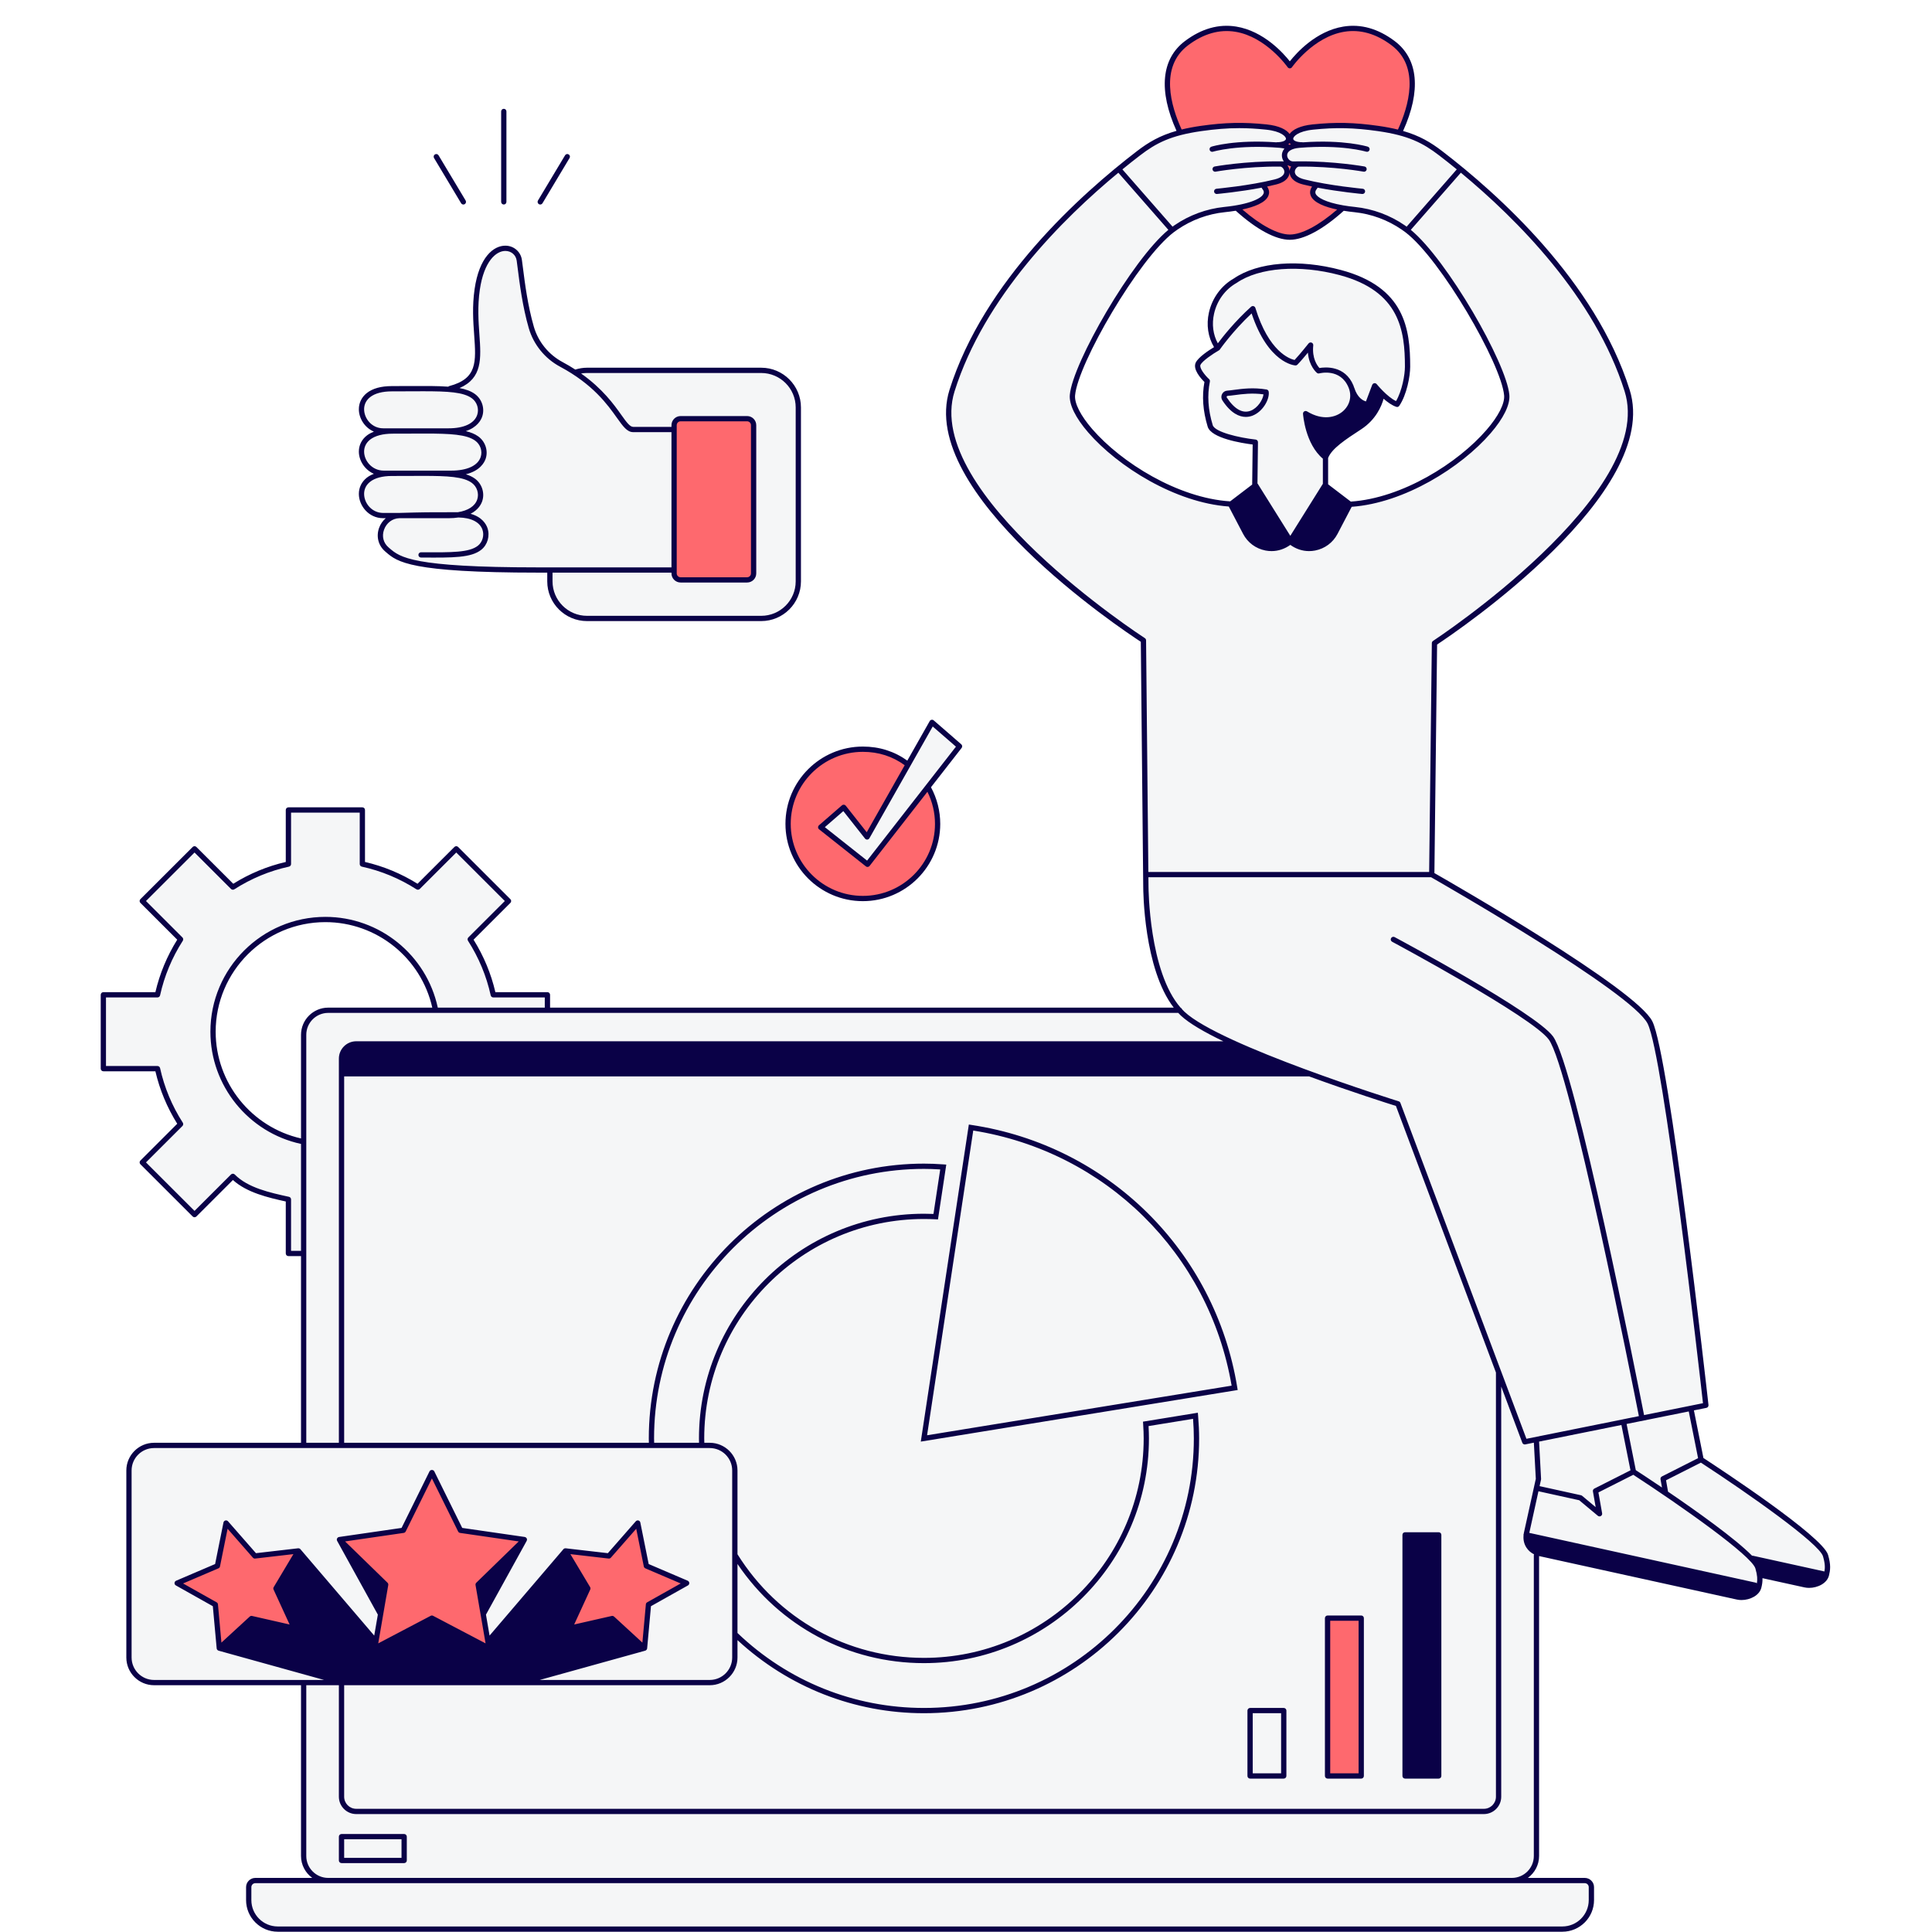 <svg xmlns="http://www.w3.org/2000/svg" xmlns:xlink="http://www.w3.org/1999/xlink" width="400" zoomAndPan="magnify"
    viewBox="0 0 300 300" height="400" preserveAspectRatio="xMidYMid meet" version="1.0">
    <defs>
        <clipPath id="db51d98557">
            <path d="M 16 19 L 284.797 19 L 284.797 300 L 16 300 Z M 16 19 " clip-rule="nonzero" />
        </clipPath>
        <clipPath id="38d3b4efd3">
            <path d="M 15.547 4 L 284.797 4 L 284.797 300 L 15.547 300 Z M 15.547 4 "
                clip-rule="nonzero" />
        </clipPath>
    </defs>
    <rect x="-30" width="360" fill="#ffffff00" y="-30" height="360" fill-opacity="1" />
    <rect x="-30" width="360" fill="#ffffff00" y="-30" height="360" fill-opacity="1" />
    <g clip-path="url(#db51d98557)">
        <path fill="#f5f6f7"
            d="M 283.945 241.973 L 282.434 240.121 C 282.434 240.121 277.023 235.594 276.598 235.277 C 276.176 234.957 269.746 230.402 269.746 230.402 L 264.336 226.773 L 262.594 218.676 L 264.887 218.215 C 264.887 218.215 258.848 164.07 256.215 158.777 C 253.641 153.613 222.32 135.809 222.32 135.809 L 222.746 99.863 C 222.746 99.863 232.238 93.668 240.617 85.426 L 240.695 85.508 C 240.695 85.508 245.195 81.48 249.402 75.004 C 250.785 72.875 251.754 70.879 252.34 68.898 C 253.273 66.059 253.488 63.27 252.664 60.648 C 252.578 60.379 252.484 60.109 252.391 59.84 C 252.078 58.609 251.648 57.328 251.094 55.98 C 250.273 53.969 248.969 51.684 247.512 49.422 C 244.871 45.023 241.711 40.953 238.426 37.312 C 236.852 35.469 230.137 27.793 224.859 24.469 C 219.602 20.793 218.434 20.27 213.465 19.742 C 210.02 19.379 205.574 19.219 202.742 19.914 C 202.609 19.945 202.477 19.977 202.352 20.012 C 202.312 20.023 202.277 20.035 202.242 20.047 C 202.094 20.094 201.949 20.141 201.82 20.191 C 201.133 20.449 200.598 20.777 200.281 21.199 C 198.727 19.113 191.926 19.23 187.098 19.742 C 182.129 20.27 180.961 20.793 175.703 24.469 C 172.754 26.48 168.98 30.129 166.109 33.09 C 161.07 38.062 155.949 44.109 152.129 50.887 C 151.051 52.66 150.109 54.406 149.469 55.98 C 149.07 56.953 148.738 57.887 148.465 58.793 C 148.242 59.406 148.027 60.023 147.832 60.648 C 146.672 64.332 147.551 68.328 149.602 72.309 C 149.918 72.93 150.273 73.559 150.664 74.199 C 150.781 74.395 150.902 74.59 151.027 74.785 C 151.074 74.859 151.113 74.93 151.16 75.004 C 151.184 75.035 151.203 75.066 151.227 75.098 C 151.445 75.441 151.672 75.781 151.906 76.121 C 155.883 81.938 159.867 85.508 159.867 85.508 L 159.965 85.402 C 168.25 93.445 177.551 99.434 177.551 99.434 L 177.93 137.684 C 177.93 137.684 177.93 151.152 183.129 156.875 L 85.004 156.875 L 85.004 154.473 L 76.594 154.473 C 75.91 151.359 74.68 148.457 73.012 145.855 L 78.965 139.91 L 70.848 131.805 L 64.895 137.75 C 62.289 136.082 59.383 134.852 56.27 134.172 L 56.27 125.773 L 44.785 125.773 L 44.785 134.172 C 41.668 134.852 38.766 136.082 36.16 137.75 L 30.207 131.805 L 22.09 139.91 L 28.043 145.855 C 26.375 148.457 25.141 151.359 24.457 154.473 L 16.051 154.473 L 16.051 165.938 L 24.457 165.938 C 25.141 169.051 26.375 171.953 28.043 174.551 L 22.086 180.496 L 30.207 188.605 L 36.16 182.66 C 38.258 184.785 41.668 185.559 44.785 186.238 L 44.785 194.637 L 47.148 194.637 L 47.148 224.441 L 24.09 224.441 C 21.844 224.441 20.027 226.258 20.027 228.5 L 20.027 257.211 C 20.027 259.453 21.844 261.27 24.09 261.27 L 47.148 261.27 L 47.148 287.547 C 47.148 290.012 49.148 292.008 51.617 292.008 L 234.113 292.008 C 236.578 292.008 238.578 290.012 238.578 287.547 L 238.578 241.332 L 248.34 243.473 L 267.957 247.578 C 267.957 247.578 271.531 247.855 272.535 247.312 C 273.539 246.77 273.492 244.812 273.492 244.812 C 273.492 244.812 279.684 245.961 281.262 246.152 C 284.707 245.426 283.945 241.973 283.945 241.973 Z M 51.617 156.875 C 49.148 156.875 47.148 158.871 47.148 161.336 L 47.148 177.293 C 39.141 175.719 33.078 168.66 33.078 160.203 C 33.078 150.598 40.906 142.781 50.527 142.781 C 59.004 142.781 66.082 148.855 67.645 156.875 Z M 205.754 75.352 L 205.824 70.422 C 205.824 70.422 209.23 67.375 210.699 66.723 C 212.172 66.07 214.223 63.734 214.641 61.176 C 215.547 62.32 216.906 62.785 216.906 62.785 C 216.906 62.785 219.172 60.492 218.422 53.656 C 217.668 46.824 214.402 44.16 207.707 42.199 C 201.008 40.242 193.105 41.672 190.062 44.953 C 187.016 48.238 187.906 52.156 188.852 53.676 C 188.324 54.926 186.199 55.688 186.145 56.609 C 186.09 57.535 187.125 58.676 187.125 58.676 C 187.125 58.676 186.637 65.039 188.215 66.613 C 189.793 68.191 194.855 68.68 194.855 68.68 L 194.984 75.383 L 191.398 78.074 C 191.398 78.074 184.457 79.23 175.039 72.16 C 165.945 65.148 166.621 60.711 166.621 60.711 C 166.621 60.711 169.32 52.305 175.336 43.582 C 181.355 34.859 187.125 32.957 187.125 32.957 L 192.172 32.426 C 192.172 32.426 195.852 36.773 199.629 36.773 C 203.406 36.773 208.305 32.305 208.305 32.305 C 208.305 32.305 213.531 32.469 216.742 34.535 C 219.957 36.602 225.398 43.941 225.398 43.941 C 225.398 43.941 233.73 56.34 233.977 61.883 C 233.895 64.711 230.246 68.082 226.055 71.617 C 221.859 75.152 216.184 78.051 209.629 78.316 C 205.754 75.352 205.754 75.352 205.754 75.352 Z M 149.238 115.805 L 144.887 112.023 L 134.629 130.129 L 130.93 125.445 L 127.301 128.598 L 134.699 134.453 Z M 58.824 66.914 C 58.824 66.914 56.176 67.727 56.176 70.617 C 56.176 72.195 58.918 73.484 58.918 73.484 C 58.918 73.484 56.355 73.957 56.355 77.188 C 56.355 80.418 60.789 80.352 60.789 80.352 C 60.789 80.352 59.125 81.055 59.125 83.727 C 59.125 86.398 64.789 87.977 68.469 87.977 C 71.492 87.977 81.816 88.359 85.406 88.496 L 85.387 88.656 L 85.387 90.277 C 85.387 93.457 87.969 96.035 91.152 96.035 L 118.199 96.035 C 121.383 96.035 123.961 93.457 123.961 90.277 L 123.961 63.266 C 123.961 60.086 121.383 57.508 118.199 57.508 L 91.152 57.508 C 90.492 57.508 89.855 57.617 89.266 57.824 L 89.262 57.828 C 88.617 57.402 87.914 56.984 87.148 56.574 C 84.895 55.367 83.215 53.301 82.504 50.848 C 81.324 46.777 80.914 42.359 80.633 40.41 C 80.25 37.715 75.254 37.02 74.102 44.945 C 72.949 52.875 76.871 58.605 69.871 60.344 C 65.453 60.344 59.066 60.535 59.066 60.535 C 59.066 60.535 56.133 60.648 56.133 64.23 C 56.133 65.641 58.824 66.914 58.824 66.914 Z M 243.312 299.352 L 42.137 299.352 C 40.09 299.352 38.43 297.695 38.43 295.652 L 38.43 293.234 C 38.43 292.559 38.98 292.008 39.656 292.008 L 245.219 292.008 C 246.211 292.008 247.02 292.816 247.02 293.809 L 247.02 295.652 C 247.02 297.695 245.359 299.352 243.312 299.352 Z M 243.312 299.352 "
            fill-opacity="1" fill-rule="nonzero" />
    </g>
    <path fill="#fe696e"
        d="M 183.246 20.555 C 180.695 15.145 180.199 9.73 184.262 6.688 C 193.203 -0.008 200.281 10.207 200.281 10.207 C 200.281 10.207 207.359 -0.008 216.301 6.688 C 220.371 9.738 219.867 15.176 217.297 20.598 C 216.414 20.383 214.973 20.09 212.75 19.789 C 208.379 19.203 201.258 19.211 200.281 21.199 C 198.504 19.418 194.188 19.117 186.473 19.957 C 185.105 20.102 184.059 20.316 183.246 20.555 Z M 204.484 30.914 C 202.867 29.738 204.711 28.527 204.711 28.527 C 204.711 28.527 203.785 28.445 203.152 28.422 C 202.52 28.398 200.684 27.902 200.738 27.004 C 200.898 25.59 200.082 25.246 200.082 25.246 C 200.082 25.246 199.648 25.32 198.641 25.457 C 201.062 27.172 198.848 27.973 195.883 28.699 C 196.965 29.426 196.164 30.781 194.156 31.789 C 193.562 32.086 192.863 32.285 192.172 32.426 C 195.129 35.09 198.113 36.828 200.281 36.828 C 202.488 36.828 205.535 35.031 208.547 32.285 C 207.266 32.055 205.461 31.621 204.484 30.914 Z M 200.223 21.867 C 200.012 21.867 199.844 22.07 199.844 22.324 C 199.844 22.578 200.012 22.781 200.223 22.781 C 200.43 22.781 200.598 22.578 200.598 22.324 C 200.598 22.07 200.43 21.867 200.223 21.867 Z M 144.094 122.23 C 145.047 123.914 145.59 125.859 145.59 127.93 C 145.59 134.332 140.395 139.523 133.984 139.523 C 127.57 139.523 122.375 134.332 122.375 127.93 C 122.375 121.527 127.57 116.336 133.984 116.336 C 136.672 116.336 139.051 117.172 141.02 118.707 L 134.641 129.961 L 131.008 125.359 L 127.441 128.457 L 134.707 134.211 L 144.07 122.207 Z M 67.066 228.645 L 71.504 237.625 L 81.426 239.066 L 74.246 246.055 L 75.941 255.926 L 67.066 251.266 L 58.191 255.926 L 59.887 246.055 L 52.707 239.066 L 62.629 237.625 Z M 100.371 243.156 L 99.031 236.496 L 94.551 241.609 L 87.793 240.82 L 91.281 246.656 L 88.445 252.832 L 95.078 251.324 L 100.082 255.926 L 100.695 249.16 L 106.625 245.828 Z M 33.762 243.156 L 35.102 236.496 L 39.578 241.609 L 46.336 240.82 L 42.852 246.656 L 45.688 252.832 L 39.055 251.324 L 34.051 255.926 L 33.438 249.16 L 27.508 245.828 Z M 206.145 275.77 L 211.371 275.77 L 211.371 251.266 L 206.145 251.266 Z M 115.953 90.047 L 105.742 90.047 C 105.152 90.047 104.676 89.566 104.676 88.977 L 104.676 66.082 C 104.676 65.492 105.152 65.016 105.742 65.016 L 115.953 65.016 C 116.543 65.016 117.02 65.492 117.02 66.082 L 117.02 88.977 C 117.02 89.566 116.543 90.047 115.953 90.047 Z M 115.953 90.047 "
        fill-opacity="1" fill-rule="nonzero" />
    <g clip-path="url(#38d3b4efd3)">
        <path fill="#0a0147"
            d="M 133.984 139.93 C 140.609 139.93 146 134.547 146 127.93 C 146 125.941 145.5 123.98 144.562 122.242 L 149.32 116.141 C 149.457 115.969 149.43 115.723 149.27 115.578 L 144.992 111.863 C 144.898 111.781 144.773 111.746 144.652 111.77 C 144.531 111.789 144.426 111.863 144.367 111.969 L 140.887 118.109 C 138.879 116.668 136.559 115.926 133.984 115.926 C 127.355 115.926 121.965 121.312 121.965 127.93 C 121.965 134.547 127.355 139.93 133.984 139.93 Z M 144.832 112.809 L 148.438 115.941 L 134.641 133.633 L 128.082 128.441 L 130.953 125.949 L 134.32 130.215 C 134.406 130.32 134.539 130.379 134.672 130.371 C 134.809 130.359 134.93 130.281 135 130.164 Z M 133.984 116.746 C 136.414 116.746 138.598 117.449 140.48 118.824 L 134.586 129.23 L 131.328 125.105 C 131.258 125.02 131.156 124.965 131.047 124.953 C 130.934 124.941 130.824 124.977 130.738 125.051 L 127.172 128.148 C 127.082 128.227 127.031 128.344 127.031 128.465 C 127.035 128.59 127.09 128.703 127.188 128.777 L 134.453 134.531 C 134.527 134.59 134.617 134.621 134.711 134.621 C 134.727 134.621 134.742 134.617 134.758 134.617 C 134.867 134.602 134.965 134.547 135.031 134.461 L 144.008 122.949 C 144.777 124.488 145.184 126.199 145.184 127.93 C 145.184 134.098 140.16 139.113 133.984 139.113 C 127.809 139.113 122.785 134.098 122.785 127.93 C 122.785 121.762 127.809 116.746 133.984 116.746 Z M 196.668 60.48 C 194.645 60.137 192.902 60.367 191.629 60.535 C 191.23 60.59 190.871 60.637 190.562 60.66 C 190.562 60.66 190.562 60.66 190.559 60.66 C 190.211 60.684 189.91 60.883 189.758 61.199 C 189.598 61.516 189.621 61.883 189.816 62.18 C 191.156 64.227 192.473 64.738 193.457 64.738 C 193.852 64.738 194.195 64.652 194.461 64.555 C 196.07 63.953 197.168 62.023 197.004 60.828 C 196.98 60.648 196.844 60.508 196.668 60.48 Z M 194.172 63.789 C 192.949 64.242 191.68 63.531 190.5 61.73 C 190.449 61.656 190.477 61.586 190.488 61.562 C 190.504 61.531 190.539 61.48 190.617 61.473 C 190.941 61.453 191.316 61.402 191.738 61.348 C 192.887 61.195 194.434 60.988 196.195 61.234 C 196.102 62.07 195.297 63.371 194.172 63.789 Z M 283.859 241.434 C 283.008 238.539 266.984 228.012 264.508 226.398 L 263.031 219.004 L 264.969 218.613 C 265.176 218.57 265.316 218.379 265.293 218.168 C 265.047 215.957 259.215 163.891 256.578 158.598 C 254.066 153.547 225.707 137.266 222.734 135.57 L 223.152 100.082 C 226.184 98.082 258.09 76.535 253.051 60.527 C 247.734 43.629 232.543 30.062 223.961 23.48 C 222.172 22.105 220.434 21.07 217.871 20.336 C 220.699 14.086 220.242 9.129 216.547 6.363 C 213.98 4.438 211.309 3.688 208.613 4.125 C 204.332 4.816 201.27 8.27 200.281 9.523 C 199.293 8.27 196.23 4.816 191.949 4.125 C 189.25 3.688 186.582 4.438 184.016 6.363 C 180.324 9.125 179.863 14.074 182.688 20.316 C 180.09 21.055 178.336 22.094 176.531 23.48 C 167.949 30.062 152.758 43.629 147.441 60.527 C 142.406 76.527 174.109 97.676 177.145 99.656 L 177.52 137.684 C 177.52 138.238 177.582 150.41 182.258 156.465 L 85.414 156.465 L 85.414 154.473 C 85.414 154.246 85.23 154.062 85.004 154.062 L 76.922 154.062 C 76.254 151.184 75.113 148.449 73.535 145.914 L 79.254 140.199 C 79.414 140.043 79.414 139.781 79.254 139.625 L 71.137 131.516 C 70.977 131.355 70.719 131.355 70.559 131.516 L 64.836 137.23 C 62.297 135.648 59.559 134.512 56.676 133.844 L 56.676 125.773 C 56.676 125.547 56.496 125.363 56.27 125.363 L 44.785 125.363 C 44.559 125.363 44.375 125.547 44.375 125.773 L 44.375 133.844 C 41.496 134.512 38.754 135.648 36.219 137.23 L 30.496 131.516 C 30.336 131.355 30.078 131.355 29.918 131.516 L 21.801 139.621 C 21.641 139.781 21.641 140.043 21.801 140.199 L 27.52 145.914 C 25.938 148.449 24.801 151.184 24.129 154.062 L 16.051 154.062 C 15.824 154.062 15.641 154.246 15.641 154.473 L 15.641 165.938 C 15.641 166.164 15.824 166.348 16.051 166.348 L 24.129 166.348 C 24.801 169.227 25.938 171.961 27.52 174.496 L 21.801 180.211 C 21.641 180.367 21.641 180.629 21.801 180.785 L 29.918 188.895 C 30.078 189.055 30.336 189.055 30.496 188.895 L 36.168 183.23 C 38.32 185.184 41.621 185.961 44.375 186.566 L 44.375 194.637 C 44.375 194.863 44.559 195.047 44.785 195.047 L 46.742 195.047 L 46.742 224.035 L 23.926 224.035 C 21.551 224.035 19.617 225.965 19.617 228.336 L 19.617 257.379 C 19.617 259.75 21.551 261.68 23.926 261.68 L 46.742 261.68 L 46.742 288.199 C 46.742 289.602 47.434 290.832 48.488 291.602 L 39.648 291.602 C 38.855 291.602 38.211 292.246 38.211 293.035 L 38.211 295.047 C 38.211 297.754 40.418 299.957 43.129 299.957 L 242.602 299.957 C 245.312 299.957 247.52 297.754 247.52 295.047 L 247.52 293.035 C 247.52 292.246 246.875 291.602 246.082 291.602 L 237.242 291.602 C 238.297 290.832 238.988 289.602 238.988 288.199 L 238.988 241.625 L 269.688 248.375 C 269.918 248.426 270.164 248.453 270.414 248.453 C 271.754 248.453 273.215 247.738 273.504 246.523 C 273.617 246.062 273.699 245.617 273.676 245.059 L 280.184 246.488 C 280.418 246.539 280.664 246.566 280.914 246.566 C 282.254 246.566 283.711 245.852 284.004 244.637 C 284.207 243.789 284.324 243.016 283.859 241.434 Z M 283.074 241.664 C 283.402 242.785 283.402 243.418 283.297 244.016 L 272.195 241.574 C 272.148 241.562 272.105 241.566 272.059 241.57 C 269.43 238.902 263.445 234.645 259.012 231.625 L 258.703 229.855 L 264.113 227.117 C 271.488 231.918 282.484 239.66 283.074 241.664 Z M 272.621 245.754 L 237.469 238.023 L 238.891 231.562 L 245.219 232.957 L 248.113 235.371 C 248.188 235.434 248.281 235.465 248.375 235.465 C 248.445 235.465 248.516 235.445 248.578 235.41 C 248.727 235.324 248.809 235.156 248.777 234.984 L 248.203 231.742 L 253.617 229.004 C 260.992 233.805 271.988 241.547 272.578 243.551 C 272.898 244.645 272.906 245.273 272.809 245.859 C 272.758 245.809 272.695 245.77 272.621 245.754 Z M 251.773 221.273 L 253.18 228.309 L 247.566 231.148 C 247.402 231.23 247.316 231.406 247.348 231.586 L 247.777 234.027 L 245.668 232.266 C 245.617 232.223 245.559 232.195 245.492 232.18 L 239.066 230.766 L 239.289 229.754 C 239.297 229.719 239.301 229.684 239.297 229.645 L 238.988 223.863 C 238.988 223.859 238.984 223.855 238.984 223.852 Z M 263.676 226.422 L 258.062 229.262 C 257.902 229.344 257.812 229.52 257.844 229.699 L 258.07 230.98 C 256.156 229.688 254.641 228.695 254.008 228.285 L 252.578 221.113 L 262.23 219.168 Z M 226.207 26.301 L 218.422 35.195 C 218.32 35.121 218.223 35.047 218.117 34.977 C 215.824 33.402 213.156 32.422 210.402 32.137 C 209.773 32.074 209.203 31.996 208.68 31.906 C 208.637 31.891 208.586 31.883 208.539 31.883 C 205.789 31.406 204.523 30.648 204.289 30.074 C 204.23 29.926 204.184 29.68 204.504 29.301 C 204.547 29.25 204.57 29.195 204.586 29.141 C 208.02 29.801 211.488 30.117 211.527 30.121 C 211.543 30.121 211.555 30.121 211.566 30.121 C 211.773 30.121 211.953 29.961 211.973 29.75 C 211.992 29.523 211.828 29.328 211.602 29.309 C 211.551 29.301 206.449 28.84 202.543 27.855 C 201.547 27.605 201.008 27.152 201.062 26.613 C 201.105 26.203 201.461 25.879 201.672 25.871 C 207.086 25.812 211.688 26.648 211.734 26.656 C 211.762 26.66 211.785 26.664 211.809 26.664 C 212.004 26.664 212.176 26.523 212.211 26.328 C 212.254 26.105 212.105 25.895 211.883 25.852 C 211.836 25.844 207.137 25 201.637 25.055 C 201.637 25.055 201.633 25.055 201.633 25.055 C 201.375 25.055 201.117 25.059 200.855 25.066 C 200.297 25.098 199.891 24.602 199.867 24.16 C 199.832 23.52 200.551 23.059 201.75 22.957 C 208.316 22.402 212.109 23.543 212.148 23.555 C 212.363 23.621 212.594 23.5 212.66 23.285 C 212.727 23.07 212.605 22.844 212.391 22.777 C 212.238 22.727 208.652 21.652 202.305 22.102 C 202.285 22.098 202.266 22.086 202.246 22.086 C 201.316 22.09 200.824 21.828 200.809 21.559 C 200.789 21.219 201.535 20.379 203.895 20.133 C 207.406 19.766 210.23 19.828 213.965 20.359 C 218.703 21.035 220.957 22.207 223.465 24.129 C 224.316 24.781 225.238 25.508 226.207 26.301 Z M 209.75 77.887 L 206.23 75.203 L 206.23 71.113 C 206.801 69.641 208.918 68.258 211.359 66.664 C 213.688 65.145 214.547 63.004 214.844 61.918 C 215.457 62.453 216.156 62.957 216.816 63.172 C 216.859 63.188 216.902 63.195 216.945 63.195 C 217.078 63.195 217.207 63.129 217.281 63.012 C 218.449 61.281 218.973 58.418 218.973 56.938 C 218.973 51.066 218.145 44.586 208.238 41.93 C 201.699 40.18 195.316 40.684 191.582 43.246 C 191.582 43.246 191.578 43.246 191.578 43.246 C 189.637 44.355 188.23 46.273 187.723 48.523 C 187.289 50.434 187.586 52.363 188.516 53.902 C 187.75 54.367 186.082 55.453 185.676 56.301 C 185.172 57.344 186.477 58.777 187.023 59.312 C 186.617 61.523 186.785 63.797 187.527 66.254 C 188.078 68.066 192.855 68.816 194.512 69.023 L 194.438 75.242 L 191.016 77.852 C 182.902 77.332 174.129 71.844 169.605 66.629 C 167.797 64.539 166.824 62.629 166.938 61.387 C 167.383 56.457 176.773 40.242 182.258 36.066 C 182.445 35.926 182.637 35.789 182.84 35.648 C 185.02 34.152 187.559 33.219 190.172 32.949 C 190.68 32.898 191.273 32.824 191.891 32.723 C 191.895 32.723 191.895 32.727 191.898 32.73 C 195.117 35.637 198.098 37.234 200.281 37.234 C 202.469 37.234 205.438 35.633 208.656 32.73 C 209.254 32.828 209.828 32.902 210.32 32.949 C 212.938 33.219 215.473 34.152 217.652 35.648 C 217.855 35.789 218.051 35.926 218.234 36.066 C 223.723 40.242 233.109 56.457 233.559 61.387 C 233.672 62.656 232.684 64.613 230.836 66.746 C 226.383 71.906 217.734 77.355 209.75 77.887 Z M 200.359 83.203 L 195.312 75.137 C 195.297 75.113 195.273 75.098 195.258 75.082 L 195.336 68.664 C 195.34 68.453 195.18 68.277 194.973 68.254 C 192.402 67.973 188.641 67.094 188.312 66.016 C 187.582 63.609 187.438 61.398 187.871 59.25 C 187.898 59.109 187.852 58.965 187.746 58.871 C 187.047 58.23 186.195 57.105 186.41 56.656 C 186.707 56.039 188.332 54.941 189.285 54.395 C 189.34 54.363 189.379 54.324 189.414 54.277 C 189.414 54.273 189.418 54.273 189.418 54.27 C 189.438 54.242 191.418 51.41 194.348 48.668 C 196.918 56.398 200.973 56.734 201.148 56.746 C 201.156 56.746 201.164 56.746 201.172 56.746 C 201.195 56.746 201.215 56.738 201.234 56.734 C 201.266 56.73 201.297 56.727 201.324 56.719 C 201.34 56.711 201.352 56.699 201.367 56.691 C 201.398 56.672 201.43 56.656 201.453 56.633 C 201.457 56.629 201.461 56.629 201.461 56.625 C 201.488 56.602 201.988 56.098 203.09 54.758 C 203.254 56.848 204.43 57.852 204.488 57.898 C 204.594 57.984 204.727 58.016 204.855 57.98 C 204.988 57.945 208.16 57.148 209.406 60.18 C 209.957 61.516 209.605 62.938 208.496 63.887 C 207.379 64.836 205.336 65.332 202.953 63.879 C 202.82 63.801 202.656 63.801 202.527 63.879 C 202.395 63.957 202.32 64.105 202.332 64.258 C 202.344 64.449 202.688 68.934 205.414 71.223 L 205.414 75.129 C 205.414 75.133 205.41 75.133 205.406 75.137 Z M 192.012 43.938 C 192.02 43.934 192.02 43.93 192.027 43.926 C 192.031 43.922 192.039 43.922 192.043 43.918 C 195.535 41.523 201.809 41.055 208.023 42.719 C 217.375 45.223 218.156 51.371 218.156 56.938 C 218.156 58.199 217.715 60.684 216.777 62.281 C 215.402 61.637 213.793 59.672 213.777 59.652 C 213.684 59.539 213.535 59.48 213.395 59.504 C 213.25 59.527 213.129 59.629 213.074 59.766 L 212.105 62.332 C 211.66 62.211 210.777 61.777 210.285 60.199 C 210.277 60.176 210.262 60.16 210.25 60.137 C 210.219 60.047 210.199 59.957 210.164 59.867 C 208.859 56.707 205.762 56.992 204.883 57.145 C 204.547 56.781 203.707 55.652 203.922 53.625 C 203.941 53.445 203.84 53.273 203.672 53.203 C 203.5 53.133 203.309 53.188 203.195 53.328 C 202.004 54.816 201.305 55.598 201.023 55.898 C 200.246 55.727 197.016 54.605 194.934 47.812 C 194.891 47.68 194.785 47.574 194.652 47.539 C 194.52 47.504 194.375 47.535 194.27 47.629 C 191.77 49.879 189.867 52.293 189.105 53.312 C 188.367 51.984 188.148 50.336 188.52 48.703 C 188.98 46.664 190.254 44.93 192.012 43.938 Z M 196.758 28.969 C 197.23 28.867 197.699 28.762 198.148 28.648 C 199.883 28.215 200.215 27.324 200.246 26.781 C 200.277 27.324 200.609 28.215 202.344 28.648 C 202.797 28.762 203.262 28.867 203.734 28.969 C 203.34 29.547 203.398 30.051 203.531 30.383 C 203.984 31.496 205.801 32.156 207.633 32.539 C 204.785 35.004 202.133 36.418 200.281 36.418 C 198.43 36.418 195.766 35 192.918 32.527 C 194.73 32.141 196.516 31.488 196.961 30.383 C 197.098 30.051 197.156 29.547 196.758 28.969 Z M 200.258 22.488 C 200.254 22.488 200.254 22.488 200.254 22.484 C 200.191 22.457 200.113 22.441 200.047 22.418 C 200.117 22.355 200.191 22.301 200.246 22.234 C 200.297 22.297 200.371 22.352 200.438 22.406 C 200.371 22.43 200.32 22.461 200.258 22.488 Z M 200.25 26.531 C 200.246 26.547 200.25 26.57 200.246 26.586 C 200.246 26.57 200.246 26.547 200.246 26.531 C 200.215 26.238 200.105 25.957 199.941 25.723 C 199.961 25.703 199.977 25.684 199.988 25.66 C 200.141 25.746 200.305 25.809 200.48 25.848 C 200.359 26.055 200.273 26.285 200.25 26.531 Z M 184.508 7.016 C 186.887 5.234 189.34 4.531 191.812 4.93 C 196.605 5.703 199.91 10.391 199.945 10.438 C 200.02 10.551 200.148 10.613 200.281 10.613 C 200.414 10.613 200.539 10.551 200.617 10.438 C 200.648 10.391 203.945 5.711 208.746 4.93 C 211.215 4.531 213.676 5.23 216.055 7.016 C 220.57 10.395 218.707 16.551 217.07 20.121 C 216.18 19.902 215.195 19.711 214.078 19.551 C 210.273 19.008 207.395 18.945 203.809 19.32 C 201.863 19.523 200.719 20.129 200.246 20.801 C 199.773 20.129 198.629 19.523 196.688 19.32 C 193.102 18.945 190.219 19.008 186.414 19.551 C 185.324 19.707 184.359 19.895 183.484 20.109 C 181.855 16.555 179.992 10.395 184.508 7.016 Z M 177.031 24.129 C 179.535 22.207 181.793 21.039 186.531 20.359 C 188.699 20.051 190.562 19.898 192.434 19.898 C 193.777 19.898 195.129 19.977 196.602 20.133 C 198.957 20.379 199.707 21.219 199.684 21.562 C 199.668 21.828 199.164 22.09 198.246 22.086 C 198.227 22.086 198.207 22.098 198.188 22.102 C 191.84 21.648 188.258 22.727 188.105 22.777 C 187.887 22.844 187.77 23.07 187.836 23.285 C 187.891 23.461 188.051 23.574 188.227 23.574 C 188.266 23.574 188.305 23.57 188.348 23.555 C 188.383 23.547 192.18 22.406 198.746 22.957 C 199.004 22.98 199.234 23.023 199.445 23.074 C 199.152 23.426 199.027 23.824 199.051 24.207 C 199.066 24.516 199.176 24.809 199.344 25.062 C 199.18 25.059 199.02 25.055 198.859 25.055 C 198.859 25.055 198.855 25.055 198.855 25.055 C 193.336 24.996 188.66 25.844 188.609 25.852 C 188.387 25.895 188.242 26.105 188.281 26.328 C 188.32 26.523 188.492 26.664 188.684 26.664 C 188.707 26.664 188.734 26.66 188.758 26.656 C 188.809 26.648 193.418 25.812 198.824 25.871 C 199.031 25.879 199.391 26.203 199.43 26.613 C 199.488 27.152 198.945 27.605 197.949 27.855 C 194.047 28.84 188.941 29.301 188.891 29.309 C 188.668 29.328 188.5 29.527 188.52 29.75 C 188.539 29.961 188.719 30.121 188.93 30.121 C 188.941 30.121 188.953 30.121 188.965 30.121 C 189.008 30.117 192.477 29.801 195.91 29.141 C 195.926 29.195 195.949 29.254 195.988 29.301 C 196.309 29.68 196.266 29.926 196.203 30.074 C 195.926 30.766 194.156 31.723 190.09 32.137 C 187.336 32.422 184.672 33.402 182.375 34.977 C 182.27 35.047 182.176 35.121 182.074 35.195 L 174.285 26.301 C 175.254 25.512 176.176 24.781 177.031 24.129 Z M 148.223 60.77 C 152.832 46.121 164.996 33.98 173.656 26.82 L 181.422 35.691 C 175.785 40.34 166.57 56.363 166.121 61.312 C 165.984 62.797 167.004 64.875 168.988 67.164 C 173.594 72.473 182.512 78.059 190.805 78.652 L 193.031 82.906 C 193.738 84.258 195.004 85.195 196.504 85.484 C 196.82 85.547 197.137 85.574 197.453 85.574 C 198.5 85.574 199.504 85.23 200.359 84.609 C 201.215 85.23 202.219 85.574 203.266 85.574 C 203.582 85.574 203.898 85.547 204.215 85.484 C 205.715 85.195 206.98 84.258 207.688 82.906 L 209.891 78.695 C 218.074 78.113 226.906 72.551 231.457 67.281 C 233.477 64.945 234.512 62.824 234.371 61.312 C 233.922 56.363 224.707 40.336 219.07 35.691 L 226.84 26.816 C 235.496 33.977 247.664 46.121 252.273 60.77 C 257.262 76.629 222.871 99.293 222.523 99.52 C 222.41 99.594 222.34 99.719 222.336 99.855 L 221.918 135.398 L 178.316 135.398 L 177.961 99.43 C 177.961 99.293 177.891 99.164 177.773 99.09 C 177.43 98.867 143.23 76.625 148.223 60.77 Z M 178.324 136.215 L 222.215 136.215 C 223.973 137.223 253.422 154.086 255.848 158.961 C 258.305 163.898 263.898 213.09 264.438 217.887 L 255.289 219.734 C 254.242 214.406 244.602 165.629 241.148 160.93 C 238.445 157.254 217.449 145.988 216.555 145.512 C 216.359 145.406 216.109 145.48 216.004 145.68 C 215.895 145.879 215.969 146.125 216.168 146.234 C 216.387 146.348 237.895 157.883 240.488 161.41 C 243.801 165.918 253.516 214.961 254.484 219.895 L 252.02 220.391 C 252.016 220.391 252.016 220.391 252.016 220.391 C 252.016 220.391 252.016 220.395 252.012 220.395 L 237.023 223.414 L 233.078 212.895 C 233.074 212.891 233.074 212.891 233.074 212.891 L 217.453 171.258 C 217.41 171.141 217.312 171.047 217.191 171.012 C 216.918 170.926 189.492 162.348 183.918 157.098 C 183.797 156.984 183.684 156.863 183.57 156.742 C 183.531 156.629 183.449 156.539 183.344 156.496 C 178.402 150.902 178.34 137.82 178.34 137.68 Z M 33.922 243.531 C 34.047 243.477 34.137 243.367 34.16 243.234 L 35.34 237.387 L 39.27 241.875 C 39.359 241.977 39.496 242.031 39.625 242.012 L 45.559 241.324 L 42.5 246.449 C 42.43 246.562 42.422 246.703 42.48 246.828 L 44.969 252.25 L 39.145 250.926 C 39.012 250.891 38.875 250.93 38.777 251.023 L 34.383 255.062 L 33.844 249.121 C 33.832 248.988 33.754 248.867 33.637 248.805 L 28.43 245.879 Z M 60.289 246.125 C 60.312 245.992 60.266 245.855 60.172 245.762 L 53.586 239.352 L 62.688 238.031 C 62.82 238.012 62.934 237.926 62.996 237.809 L 67.066 229.57 L 71.137 237.809 C 71.195 237.93 71.312 238.012 71.445 238.031 L 80.547 239.352 L 73.961 245.762 C 73.863 245.855 73.82 245.992 73.84 246.125 L 75.398 255.18 L 67.254 250.902 C 67.137 250.84 66.992 250.84 66.875 250.902 L 58.734 255.18 Z M 100.289 249.121 L 99.75 255.062 L 95.355 251.023 C 95.277 250.953 95.18 250.914 95.078 250.914 C 95.047 250.914 95.016 250.918 94.984 250.926 L 89.16 252.25 L 91.652 246.824 C 91.707 246.703 91.699 246.562 91.633 246.445 L 88.57 241.324 L 94.504 242.012 C 94.637 242.027 94.77 241.977 94.859 241.875 L 98.793 237.387 L 99.969 243.234 C 99.996 243.367 100.086 243.477 100.207 243.531 L 105.699 245.879 L 100.492 248.805 C 100.375 248.867 100.301 248.988 100.289 249.121 Z M 53.441 261.68 L 110.207 261.68 C 112.582 261.68 114.516 259.75 114.516 257.375 L 114.516 254.676 C 122.445 261.996 132.684 266.027 143.469 266.027 C 167.031 266.027 186.199 246.887 186.199 223.359 C 186.199 222.258 186.145 221.098 186.039 219.809 L 186 219.367 L 177.484 220.754 L 177.508 221.121 C 177.562 221.977 177.59 222.688 177.59 223.359 C 177.59 242.148 162.285 257.434 143.469 257.434 C 131.625 257.434 120.809 251.418 114.516 241.344 L 114.516 228.336 C 114.516 225.965 112.582 224.035 110.207 224.035 L 109.367 224.035 C 109.359 223.809 109.352 223.586 109.352 223.359 C 109.352 204.57 124.656 189.285 143.469 189.285 C 144.078 189.285 144.68 189.301 145.277 189.332 L 145.648 189.352 L 146.938 180.84 L 146.496 180.805 C 145.348 180.723 144.387 180.688 143.469 180.688 C 119.91 180.688 100.746 199.828 100.746 223.359 C 100.746 223.586 100.754 223.809 100.758 224.035 L 53.441 224.035 L 53.441 167.141 L 203.273 167.141 C 209.77 169.52 215.555 171.355 216.758 171.73 L 232.289 213.125 L 232.289 278.996 C 232.289 280.031 231.449 280.871 230.414 280.871 L 55.316 280.871 C 54.281 280.871 53.441 280.031 53.441 278.996 Z M 178.348 221.441 L 185.258 220.316 C 185.34 221.406 185.379 222.406 185.379 223.359 C 185.379 246.438 166.578 265.211 143.469 265.211 C 132.641 265.211 122.363 261.078 114.516 253.57 L 114.516 242.852 C 121.043 252.52 131.766 258.25 143.469 258.25 C 162.734 258.25 178.406 242.598 178.406 223.359 C 178.406 222.77 178.387 222.152 178.348 221.441 Z M 101.562 223.359 C 101.562 200.281 120.363 181.504 143.469 181.504 C 144.25 181.504 145.059 181.531 145.996 181.59 L 144.949 188.5 C 144.461 188.48 143.965 188.469 143.469 188.469 C 124.207 188.469 108.535 204.121 108.535 223.359 C 108.535 223.586 108.539 223.809 108.547 224.035 L 101.578 224.035 C 101.57 223.809 101.562 223.586 101.562 223.359 Z M 45.195 194.23 L 45.195 186.238 C 45.195 186.047 45.059 185.883 44.871 185.84 C 41.887 185.188 38.5 184.445 36.453 182.375 C 36.375 182.297 36.27 182.254 36.16 182.254 C 36.051 182.254 35.949 182.297 35.871 182.371 L 30.207 188.027 L 22.668 180.496 L 28.332 174.84 C 28.465 174.707 28.488 174.492 28.387 174.332 C 26.703 171.711 25.52 168.859 24.855 165.852 C 24.816 165.664 24.648 165.531 24.457 165.531 L 16.457 165.531 L 16.457 154.879 L 24.457 154.879 C 24.648 154.879 24.816 154.746 24.855 154.559 C 25.52 151.551 26.703 148.699 28.387 146.078 C 28.488 145.914 28.465 145.703 28.332 145.57 L 22.668 139.91 L 30.207 132.379 L 35.871 138.039 C 36.008 138.176 36.223 138.195 36.383 138.094 C 39.008 136.414 41.863 135.227 44.871 134.57 C 45.059 134.527 45.195 134.363 45.195 134.172 L 45.195 126.18 L 55.859 126.18 L 55.859 134.172 C 55.859 134.363 55.992 134.527 56.18 134.57 C 59.191 135.227 62.047 136.414 64.672 138.094 C 64.836 138.195 65.047 138.172 65.184 138.035 L 70.848 132.379 L 78.387 139.91 L 72.723 145.566 C 72.59 145.703 72.566 145.914 72.668 146.078 C 74.348 148.699 75.535 151.551 76.195 154.559 C 76.238 154.746 76.402 154.879 76.594 154.879 L 84.594 154.879 L 84.594 156.465 L 67.98 156.465 C 66.223 148.277 58.938 142.371 50.527 142.371 C 40.68 142.371 32.672 150.371 32.672 160.203 C 32.672 168.586 38.566 175.859 46.742 177.629 L 46.742 194.23 Z M 46.742 160.684 L 46.742 176.777 C 39.035 175.02 33.488 168.141 33.488 160.203 C 33.488 150.824 41.133 143.188 50.527 143.188 C 58.492 143.188 65.387 148.746 67.125 156.465 L 50.965 156.465 C 48.637 156.465 46.742 158.355 46.742 160.684 Z M 47.559 194.637 L 47.559 160.684 C 47.559 158.809 49.086 157.281 50.965 157.281 L 182.957 157.281 C 183.086 157.422 183.219 157.562 183.355 157.691 C 184.652 158.91 187.039 160.285 189.957 161.688 L 55.316 161.688 C 53.832 161.688 52.621 162.895 52.621 164.375 L 52.621 224.035 L 47.559 224.035 Z M 20.434 257.375 L 20.434 228.336 C 20.434 226.414 22 224.852 23.926 224.852 L 110.207 224.852 C 112.129 224.852 113.695 226.414 113.695 228.336 L 113.695 257.375 C 113.695 259.301 112.129 260.863 110.207 260.863 L 83.809 260.863 L 100.191 256.316 C 100.195 256.316 100.199 256.312 100.207 256.309 C 100.215 256.309 100.223 256.309 100.227 256.305 C 100.238 256.301 100.246 256.289 100.258 256.285 C 100.305 256.262 100.348 256.23 100.383 256.191 C 100.395 256.176 100.406 256.168 100.414 256.152 C 100.453 256.098 100.48 256.035 100.484 255.969 C 100.484 255.965 100.488 255.965 100.488 255.961 L 101.082 249.41 L 106.824 246.184 C 106.961 246.109 107.039 245.961 107.031 245.805 C 107.023 245.652 106.926 245.516 106.785 245.453 L 100.727 242.863 L 99.43 236.414 C 99.402 236.262 99.285 236.141 99.137 236.098 C 98.984 236.062 98.824 236.109 98.723 236.227 L 94.387 241.176 L 87.84 240.418 C 87.832 240.414 87.824 240.422 87.816 240.422 C 87.695 240.414 87.57 240.457 87.484 240.559 L 76.02 253.973 L 75.461 250.719 L 81.785 239.262 C 81.797 239.242 81.797 239.219 81.805 239.195 C 81.812 239.176 81.82 239.16 81.82 239.141 C 81.836 239.074 81.836 239.008 81.816 238.945 C 81.816 238.945 81.816 238.941 81.816 238.941 C 81.812 238.934 81.805 238.93 81.805 238.926 C 81.781 238.871 81.75 238.82 81.707 238.781 C 81.691 238.766 81.68 238.754 81.66 238.742 C 81.648 238.73 81.637 238.719 81.625 238.711 C 81.586 238.688 81.547 238.68 81.508 238.672 C 81.5 238.672 81.492 238.664 81.484 238.66 L 71.773 237.254 L 67.434 228.465 C 67.297 228.188 66.836 228.188 66.699 228.465 L 62.355 237.254 L 52.664 238.66 L 52.648 238.66 C 52.641 238.664 52.633 238.668 52.625 238.672 C 52.586 238.68 52.547 238.688 52.508 238.707 C 52.492 238.719 52.484 238.73 52.469 238.742 C 52.453 238.754 52.441 238.766 52.426 238.781 C 52.383 238.82 52.348 238.871 52.328 238.926 C 52.324 238.93 52.32 238.934 52.316 238.941 C 52.316 238.941 52.316 238.945 52.316 238.945 C 52.297 239.008 52.297 239.074 52.309 239.145 C 52.312 239.16 52.32 239.176 52.324 239.195 C 52.332 239.219 52.336 239.242 52.348 239.262 L 58.672 250.719 L 58.109 253.973 L 46.648 240.559 C 46.609 240.512 46.562 240.48 46.512 240.453 C 46.508 240.453 46.504 240.453 46.5 240.453 C 46.441 240.426 46.379 240.418 46.316 240.422 C 46.309 240.422 46.297 240.414 46.289 240.418 L 39.746 241.176 L 35.41 236.227 C 35.305 236.105 35.145 236.062 34.996 236.098 C 34.844 236.141 34.73 236.262 34.699 236.414 L 33.402 242.863 L 27.348 245.453 C 27.203 245.516 27.109 245.652 27.098 245.805 C 27.09 245.961 27.172 246.109 27.309 246.184 L 33.047 249.41 L 33.645 255.961 C 33.645 255.965 33.645 255.965 33.645 255.969 C 33.652 256.035 33.68 256.098 33.715 256.152 C 33.727 256.168 33.738 256.176 33.75 256.191 C 33.785 256.23 33.824 256.262 33.875 256.285 C 33.887 256.289 33.891 256.301 33.902 256.305 C 33.91 256.309 33.918 256.309 33.926 256.309 C 33.93 256.312 33.934 256.316 33.941 256.316 L 50.32 260.863 L 23.926 260.863 C 22 260.863 20.434 259.301 20.434 257.375 Z M 246.082 292.418 C 246.422 292.418 246.699 292.695 246.699 293.035 L 246.699 295.047 C 246.699 297.305 244.859 299.141 242.602 299.141 L 43.129 299.141 C 40.867 299.141 39.031 297.305 39.031 295.047 L 39.031 293.035 C 39.031 292.695 39.309 292.418 39.648 292.418 Z M 238.172 288.199 C 238.172 290.074 236.645 291.602 234.766 291.602 L 50.965 291.602 C 49.086 291.602 47.559 290.074 47.559 288.199 L 47.559 261.68 L 52.621 261.68 L 52.621 278.996 C 52.621 280.48 53.832 281.688 55.316 281.688 L 230.414 281.688 C 231.898 281.688 233.109 280.48 233.109 278.996 L 233.109 215.305 L 236.383 224.027 C 236.441 224.191 236.598 224.293 236.766 224.293 C 236.789 224.293 236.816 224.289 236.844 224.285 L 238.176 224.016 L 238.48 229.633 L 238.18 230.988 L 236.617 238.07 C 236.609 238.109 236.613 238.148 236.605 238.191 C 236.598 238.211 236.586 238.227 236.578 238.246 C 236.566 238.301 236.566 238.359 236.578 238.41 C 236.512 239.074 236.652 239.734 237.016 240.301 C 237.312 240.766 237.727 241.117 238.207 241.355 C 238.184 241.406 238.172 241.461 238.172 241.52 Z M 55.723 76.691 C 55.723 78.516 57.238 80.465 59.496 80.465 L 59.902 80.465 C 59.441 80.859 59.074 81.375 58.859 81.988 C 58.387 83.332 58.754 84.73 59.82 85.637 L 59.957 85.758 C 61.688 87.238 63.645 88.918 83.582 88.918 L 84.977 88.918 L 84.977 90.277 C 84.977 93.676 87.746 96.441 91.152 96.441 L 118.199 96.441 C 121.602 96.441 124.371 93.676 124.371 90.277 L 124.371 63.266 C 124.371 59.863 121.602 57.098 118.199 57.098 L 91.152 57.098 C 90.527 57.098 89.918 57.203 89.332 57.387 C 88.715 56.988 88.059 56.598 87.344 56.215 C 85.191 55.062 83.57 53.066 82.895 50.734 C 81.938 47.426 81.5 43.938 81.207 41.629 C 81.145 41.133 81.09 40.703 81.039 40.352 C 80.859 39.078 79.777 38.152 78.473 38.148 C 78.473 38.148 78.473 38.148 78.469 38.148 C 76.633 38.148 74.418 39.918 73.695 44.887 C 73.309 47.547 73.477 49.918 73.629 52.012 C 73.93 56.242 74.109 58.793 69.766 59.949 C 69.703 59.965 69.648 60 69.605 60.043 C 68 59.922 66.02 59.93 63.59 59.941 C 62.734 59.949 61.816 59.953 60.84 59.953 C 59.168 59.953 57.863 60.316 56.957 61.031 C 56.16 61.664 55.723 62.559 55.723 63.551 C 55.723 64.949 56.621 66.414 58.059 67.023 C 57.664 67.184 57.297 67.367 56.992 67.602 C 56.172 68.23 55.723 69.125 55.723 70.121 C 55.723 71.5 56.617 72.949 58.055 73.574 C 57.648 73.738 57.27 73.926 56.957 74.176 C 56.16 74.805 55.723 75.699 55.723 76.691 Z M 91.152 57.918 L 118.199 57.918 C 121.152 57.918 123.555 60.316 123.555 63.266 L 123.555 90.277 C 123.555 93.227 121.152 95.625 118.199 95.625 L 91.152 95.625 C 88.199 95.625 85.797 93.227 85.797 90.277 L 85.797 88.918 L 104.266 88.918 L 104.266 89.039 C 104.266 89.82 104.902 90.453 105.684 90.453 L 116.012 90.453 C 116.793 90.453 117.43 89.82 117.43 89.039 L 117.43 66.023 C 117.43 65.242 116.793 64.605 116.012 64.605 L 105.684 64.605 C 104.902 64.605 104.266 65.242 104.266 66.023 L 104.266 66.285 L 98.316 66.285 C 97.805 66.285 97.242 65.5 96.469 64.414 C 95.332 62.816 93.578 60.363 90.23 57.996 C 90.535 57.945 90.84 57.918 91.152 57.918 Z M 105.082 66.023 C 105.082 65.691 105.352 65.422 105.684 65.422 L 116.012 65.422 C 116.34 65.422 116.609 65.691 116.609 66.023 L 116.609 89.039 C 116.609 89.367 116.34 89.637 116.012 89.637 L 105.684 89.637 C 105.352 89.637 105.082 89.367 105.082 89.039 Z M 74.441 51.953 C 74.297 49.902 74.133 47.578 74.504 45.004 C 75.152 40.547 77.047 38.965 78.469 38.965 C 78.469 38.965 78.473 38.965 78.473 38.965 C 79.383 38.969 80.105 39.586 80.23 40.465 C 80.277 40.812 80.332 41.242 80.395 41.73 C 80.672 43.922 81.133 47.59 82.109 50.961 C 82.848 53.5 84.613 55.68 86.957 56.934 C 92.094 59.684 94.324 62.812 95.801 64.887 C 96.754 66.223 97.383 67.102 98.316 67.102 L 104.266 67.102 L 104.266 88.102 L 83.582 88.102 C 63.949 88.102 62.113 86.527 60.492 85.137 L 60.352 85.016 C 59.535 84.324 59.266 83.293 59.629 82.262 C 60.004 81.199 60.934 80.496 62.004 80.465 L 69.68 80.465 C 70.238 80.465 70.73 80.422 71.176 80.355 C 73.145 80.383 74.504 81.066 74.914 82.246 C 75.223 83.125 74.926 84.172 74.215 84.734 C 72.863 85.801 70.148 85.785 65.656 85.758 L 65.379 85.758 C 65.152 85.758 64.973 85.938 64.969 86.164 C 64.969 86.387 65.148 86.574 65.375 86.574 L 65.652 86.574 C 70.32 86.605 73.145 86.621 74.723 85.375 C 75.715 84.594 76.109 83.195 75.688 81.977 C 75.492 81.414 74.879 80.281 73.07 79.781 C 74.273 79.168 74.723 78.293 74.883 77.805 C 75.297 76.555 74.836 75.129 73.766 74.336 C 73.367 74.043 72.891 73.816 72.34 73.645 C 74.535 73.105 75.223 71.828 75.426 71.195 C 75.824 69.953 75.348 68.543 74.262 67.762 C 73.746 67.391 73.105 67.129 72.332 66.945 C 74.098 66.359 74.695 65.238 74.883 64.664 C 75.297 63.414 74.836 61.984 73.766 61.195 C 73.148 60.738 72.352 60.445 71.355 60.258 C 74.914 58.715 74.707 55.688 74.441 51.953 Z M 56.539 63.551 C 56.539 63.027 56.699 62.281 57.465 61.672 C 58.211 61.082 59.379 60.77 60.84 60.77 C 61.82 60.77 62.734 60.766 63.594 60.762 C 64.348 60.758 65.055 60.754 65.723 60.754 C 69.551 60.754 71.969 60.883 73.281 61.852 C 74.07 62.438 74.41 63.488 74.105 64.41 C 73.668 65.742 72.055 66.508 69.68 66.508 L 59.496 66.508 C 57.727 66.508 56.539 64.977 56.539 63.551 Z M 56.539 70.121 C 56.539 69.602 56.707 68.855 57.492 68.246 C 58.262 67.656 59.469 67.34 60.977 67.34 C 61.984 67.34 62.93 67.336 63.812 67.332 C 64.59 67.328 65.316 67.324 66.004 67.324 C 69.941 67.324 72.434 67.453 73.785 68.426 C 74.586 69 74.938 70.035 74.645 70.945 C 74.211 72.301 72.543 73.078 70.07 73.078 L 59.594 73.078 C 57.766 73.078 56.539 71.547 56.539 70.121 Z M 57.465 74.816 C 58.211 74.223 59.379 73.91 60.84 73.91 C 61.82 73.91 62.734 73.906 63.598 73.902 C 64.348 73.898 65.055 73.895 65.723 73.895 C 69.551 73.895 71.969 74.023 73.281 74.992 C 74.07 75.578 74.41 76.629 74.105 77.551 C 73.762 78.594 72.688 79.285 71.102 79.535 C 71.086 79.535 71.074 79.535 71.059 79.535 C 66.445 79.535 65.852 79.535 61.98 79.648 L 59.496 79.648 C 57.727 79.648 56.539 78.121 56.539 76.691 C 56.539 76.172 56.699 75.422 57.465 74.816 Z M 62.758 284.785 L 53.031 284.785 C 52.805 284.785 52.621 284.969 52.621 285.195 L 52.621 288.891 C 52.621 289.117 52.805 289.301 53.031 289.301 L 62.758 289.301 C 62.984 289.301 63.168 289.117 63.168 288.891 L 63.168 285.195 C 63.168 284.969 62.984 284.785 62.758 284.785 Z M 62.348 288.484 L 53.441 288.484 L 53.441 285.602 L 62.348 285.602 Z M 192.121 215.438 C 188.676 194.254 172.086 177.875 150.844 174.68 L 150.441 174.617 L 142.98 223.852 L 192.188 215.84 Z M 143.957 222.867 L 151.125 175.551 C 171.688 178.816 187.738 194.664 191.246 215.164 Z M 218.176 276.18 L 223.402 276.18 C 223.629 276.18 223.812 275.996 223.812 275.77 L 223.812 238.332 C 223.812 238.109 223.629 237.926 223.402 237.926 L 218.176 237.926 C 217.949 237.926 217.77 238.109 217.77 238.332 L 217.77 275.77 C 217.77 275.996 217.949 276.18 218.176 276.18 Z M 206.145 276.18 L 211.371 276.18 C 211.598 276.18 211.781 275.996 211.781 275.77 L 211.781 251.266 C 211.781 251.039 211.598 250.855 211.371 250.855 L 206.145 250.855 C 205.918 250.855 205.734 251.039 205.734 251.266 L 205.734 275.77 C 205.734 275.996 205.918 276.18 206.145 276.18 Z M 206.555 251.672 L 210.961 251.672 L 210.961 275.359 L 206.555 275.359 Z M 194.113 276.18 L 199.34 276.18 C 199.566 276.18 199.75 275.996 199.75 275.77 L 199.75 265.621 C 199.75 265.395 199.566 265.211 199.34 265.211 L 194.113 265.211 C 193.887 265.211 193.703 265.395 193.703 265.621 L 193.703 275.77 C 193.703 275.996 193.887 276.18 194.113 276.18 Z M 194.523 266.027 L 198.93 266.027 L 198.93 275.359 L 194.523 275.359 Z M 78.23 31.758 C 78.457 31.758 78.637 31.574 78.637 31.348 L 78.637 17.305 C 78.637 17.078 78.457 16.895 78.23 16.895 C 78.004 16.895 77.82 17.078 77.82 17.305 L 77.82 31.348 C 77.82 31.574 78.004 31.758 78.23 31.758 Z M 83.676 31.699 C 83.742 31.738 83.816 31.758 83.887 31.758 C 84.027 31.758 84.16 31.684 84.238 31.559 L 88.441 24.535 C 88.559 24.344 88.496 24.09 88.301 23.977 C 88.105 23.859 87.855 23.922 87.742 24.117 L 83.535 31.137 C 83.418 31.332 83.484 31.582 83.676 31.699 Z M 71.602 31.559 C 71.68 31.684 71.812 31.758 71.953 31.758 C 72.023 31.758 72.098 31.738 72.164 31.699 C 72.355 31.582 72.418 31.332 72.305 31.137 L 68.098 24.117 C 67.98 23.922 67.73 23.859 67.535 23.977 C 67.344 24.09 67.281 24.344 67.395 24.535 Z M 71.602 31.559 "
            fill-opacity="1" fill-rule="nonzero" />
    </g>
</svg>